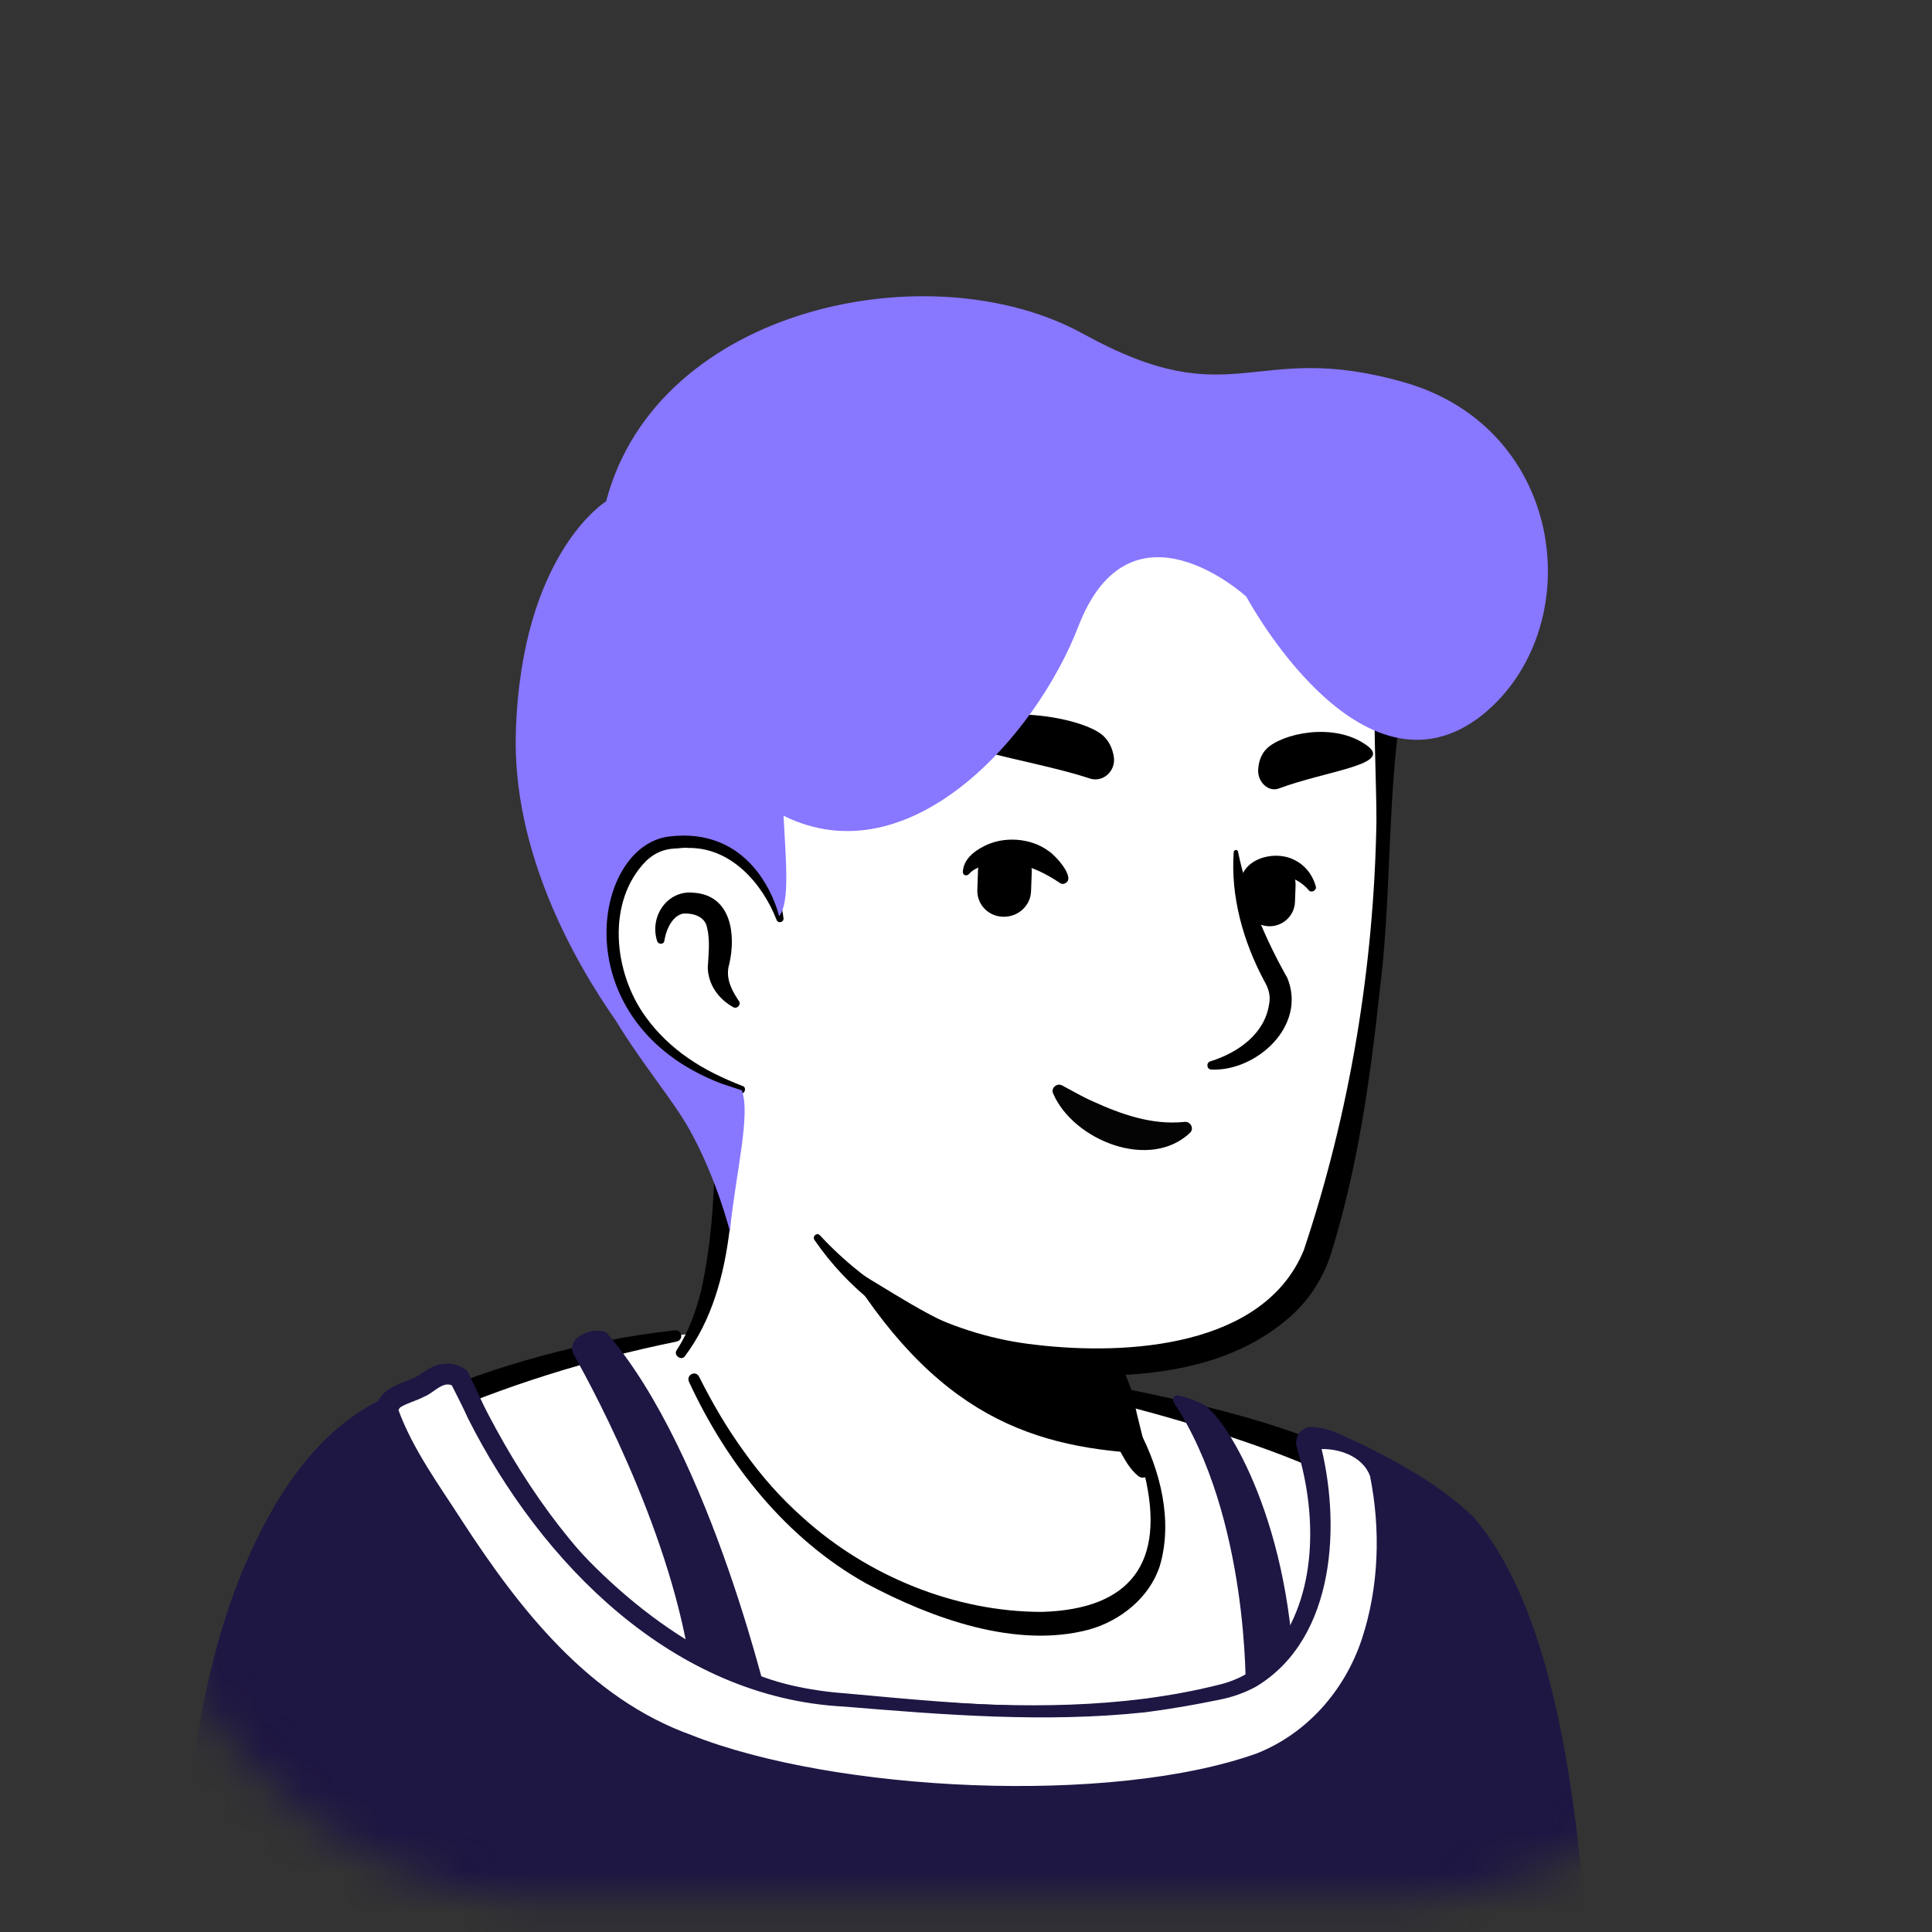 <?xml version="1.0" encoding="UTF-8"?> <svg xmlns="http://www.w3.org/2000/svg" width="48" height="48" viewBox="0 0 48 48" fill="none"><rect x="0" y="0" width="48" height="48" fill="#333333" stroke="none"/> <mask id="mask0_541_3818" style="mask-type:alpha" maskUnits="userSpaceOnUse" x="3" y="5" width="42" height="43"> <rect x="3.215" y="5.69" width="41.531" height="41.531" rx="10.213" fill="#D9D9D9"></rect> </mask> <g mask="url(#mask0_541_3818)"> <path d="M37.035 43.67C36.925 43.749 36.8 43.827 36.69 43.906C36.564 43.984 36.455 44.063 36.329 44.125C36.219 44.188 36.125 44.251 36.015 44.314C36 44.329 35.984 44.329 35.968 44.345C35.608 44.565 35.231 44.769 34.855 44.957C34.745 45.019 34.619 45.082 34.51 45.129C34.51 45.129 34.494 45.145 34.478 45.145C34.353 45.208 34.227 45.27 34.102 45.333C33.851 45.459 33.584 45.569 33.333 45.678C33.208 45.741 33.066 45.788 32.941 45.835C32.815 45.882 32.674 45.945 32.549 45.992C32.423 46.039 32.282 46.102 32.157 46.149C32.157 46.149 32.157 46.149 32.141 46.149C32.015 46.196 31.874 46.243 31.749 46.29C31.466 46.384 31.168 46.478 30.886 46.572C30.792 46.604 30.682 46.635 30.588 46.666C30.29 46.761 29.992 46.839 29.694 46.902C29.584 46.933 29.474 46.949 29.349 46.98C29.066 47.043 28.768 47.106 28.486 47.169C28.423 47.184 28.376 47.184 28.313 47.2C28.219 47.215 28.11 47.231 28.015 47.247C27.874 47.263 27.749 47.294 27.608 47.31C27.545 47.325 27.482 47.325 27.419 47.341C27.341 47.357 27.247 47.372 27.153 47.372C26.902 47.404 26.635 47.435 26.384 47.467C26.305 47.482 26.211 47.482 26.133 47.498H26.117C26.008 47.514 25.898 47.514 25.788 47.529C25.678 47.545 25.568 47.545 25.459 47.545C25.396 47.545 25.317 47.561 25.255 47.561C25.129 47.561 25.019 47.576 24.91 47.576C24.753 47.576 24.611 47.592 24.455 47.592C24.298 47.592 24.157 47.592 24 47.592C23.89 47.592 23.78 47.592 23.67 47.592C17.051 47.498 11.105 44.69 6.855 40.235C6.855 40.235 6.855 40.219 6.839 40.219C6.368 39.796 6.776 37.537 8.674 36.11C11.059 34.306 16.768 33.176 16.768 33.176C16.768 33.176 18.98 32.816 27.184 34.525C31.984 35.529 35.639 36.988 37.678 40.941C38.102 41.757 38.525 43.012 37.035 43.67Z" fill="white"></path> <path d="M27.231 34.353C30.243 34.964 33.458 35.623 35.937 37.615C36.768 38.29 37.317 39.278 37.772 40.235C37.992 40.706 38.211 41.192 38.384 41.709C38.478 42.055 38.619 42.447 38.541 42.855C38.525 42.964 38.431 43.106 38.352 43.184C37.992 43.545 37.599 43.764 37.207 44.047C34.901 45.647 32.251 46.776 29.505 47.372C23.388 48.706 16.768 47.67 11.388 44.455C9.599 43.372 7.952 42.055 6.541 40.502C6.384 40.313 6.384 40 6.384 39.796C6.399 39.325 6.525 38.87 6.682 38.447C7.058 37.474 7.545 36.502 8.376 35.827C8.972 35.419 9.615 35.074 10.274 34.792C12.345 33.913 14.525 33.302 16.768 33.051C16.956 33.035 16.988 33.302 16.799 33.333C14.65 33.772 12.517 34.431 10.525 35.325C9.803 35.686 9.035 36 8.454 36.564C7.905 37.16 7.513 37.898 7.199 38.651C6.996 39.106 6.854 39.827 6.917 40.188C7.905 41.364 9.066 42.4 10.321 43.294C17.192 48.094 27.623 48.408 34.933 44.408C35.592 44.047 36.235 43.639 36.846 43.215C37.145 43.011 37.458 42.839 37.694 42.604C37.709 42.588 37.694 42.604 37.694 42.619C37.694 42.635 37.678 42.651 37.678 42.651C37.694 42.462 37.631 42.212 37.552 41.961C37.27 41.051 36.815 40.094 36.329 39.263C35.56 38.023 34.258 37.239 32.941 36.611C32.031 36.188 31.074 35.859 30.101 35.545C29.129 35.231 28.141 34.964 27.152 34.729C26.901 34.666 26.98 34.306 27.231 34.353Z" fill="black"></path> <path d="M14.259 33.663C14.808 34.635 16.895 38.541 17.224 41.992L19.169 42.651C19.169 42.651 17.695 36.126 15.059 33.098C15.059 33.098 14.745 32.957 14.353 33.224C14.228 33.333 14.165 33.506 14.259 33.663Z" fill="#1E1643"></path> <path d="M30.949 42.039C30.949 42.039 31.043 37.694 29.16 34.839C29.113 34.761 29.176 34.651 29.27 34.667C29.396 34.698 29.584 34.745 29.882 34.886C30.384 35.121 32.015 37.616 32.157 41.71C32.157 41.694 31.106 42.039 30.949 42.039Z" fill="#1E1643"></path> <path d="M36.314 37.961C35.498 37.098 33.036 35.812 32.612 35.843C32.628 35.874 32.628 35.922 32.644 35.968C33.302 38.337 32.769 41.553 30.369 42.086C27.875 42.635 25.789 42.714 20.785 42.212C17.114 41.851 13.663 38.557 11.906 35.294C11.734 34.965 11.53 34.635 11.31 34.337C11.185 34.243 10.949 34.259 10.777 34.4C10.338 34.761 9.757 34.729 9.757 35.074C9.757 35.074 6.432 36.11 5.271 43.404C4.612 47.529 3.687 52.878 3.655 54.698H39.373C39.122 52.251 39.373 41.349 36.314 37.961Z" fill="#1E1643"></path> <path d="M36.016 38.243C35.545 37.772 34.933 37.412 34.353 37.066C33.82 36.753 33.161 36.408 32.612 36.251L32.973 35.749L32.988 35.843C33.428 37.678 33.333 39.859 32.063 41.364C31.623 41.867 30.98 42.227 30.322 42.337C29.098 42.588 27.828 42.729 26.573 42.729C24.377 42.714 22.212 42.541 20.047 42.243C18.51 41.914 17.082 41.145 15.843 40.188C14.102 38.839 12.769 37.066 11.529 35.263C11.357 35.012 11.153 34.776 10.933 34.572L11.012 34.666C11.043 34.698 11.059 34.682 11.043 34.682C11.043 34.682 11.012 34.682 10.996 34.698C10.98 34.698 10.98 34.698 10.965 34.729C10.714 34.949 10.306 35.059 10.055 35.2C10.071 35.2 10.102 35.106 10.102 35.09L9.82 35.467L9.773 35.482L9.71 35.514C7.561 36.674 6.526 39.435 5.961 41.694C5.412 44.267 5.082 46.917 4.643 49.506C4.392 51.231 4.078 53.004 4 54.714L3.592 54.306H39.373L38.98 54.745C38.651 50.4 38.824 41.584 36.016 38.243ZM36.612 37.694C39.639 41.223 39.451 50.086 39.78 54.666C39.796 54.886 39.639 55.09 39.42 55.106C39.404 55.137 3.671 55.09 3.655 55.106C3.435 55.106 3.247 54.933 3.247 54.714C3.278 53.788 3.404 52.894 3.514 52.016C3.875 49.38 4.314 46.761 4.737 44.141C5.004 42.384 5.365 40.58 6.071 38.917C6.776 37.27 7.827 35.545 9.522 34.745C9.553 34.729 9.584 34.714 9.631 34.698L9.349 35.074C9.333 34.525 9.929 34.384 10.306 34.227C10.557 34.086 10.761 33.882 11.075 33.882C11.231 33.867 11.514 33.929 11.639 34.117C11.859 34.557 12.047 34.996 12.235 35.435C12.549 36.141 12.957 36.8 13.428 37.412C15.122 39.561 17.412 41.443 20.141 41.992C21.051 42.149 21.992 42.18 22.902 42.259C25.365 42.431 27.843 42.463 30.243 41.867C30.808 41.741 31.294 41.443 31.655 41.004C32.722 39.655 32.722 37.678 32.251 36.078L32.22 35.953C32.141 35.718 32.329 35.451 32.58 35.451C33.035 35.467 33.38 35.686 33.788 35.859C34.792 36.361 35.78 36.894 36.612 37.694Z" fill="#1E1643"></path> <path d="M31.326 43.78C28.753 44.878 20.298 45.129 16 42.808C13.286 41.349 11.529 38.133 10.682 36.894C10.055 35.953 9.741 35.074 9.741 35.074C9.741 34.729 10.337 34.761 10.761 34.4C10.933 34.259 11.169 34.243 11.294 34.337C11.514 34.651 11.718 34.965 11.89 35.294C13.647 38.541 16.424 41.804 20.769 42.212C25.773 42.682 27.859 42.635 30.353 42.086C32.753 41.553 33.286 38.337 32.627 35.968C32.612 35.937 32.612 35.89 32.596 35.843C33.02 35.812 33.835 35.89 34.133 36.643C34.149 36.643 35.357 42.071 31.326 43.78Z" fill="white"></path> <path d="M31.419 44C30.384 44.424 29.302 44.58 28.22 44.706C27.137 44.831 26.055 44.879 24.972 44.879C22.259 44.847 19.498 44.596 16.941 43.624C14.023 42.573 12.141 39.922 10.572 37.412C10.102 36.722 9.663 36.016 9.396 35.216C9.318 35.012 9.443 34.729 9.616 34.604C9.851 34.416 10.117 34.416 10.353 34.322C10.51 34.275 10.604 34.18 10.745 34.102C10.996 33.992 11.278 33.898 11.592 34.039C13.396 37.977 16.361 41.741 21.004 42.071C24.078 42.353 27.216 42.667 30.259 41.961C31.482 41.757 32.282 40.659 32.565 39.498C32.878 38.322 32.784 37.051 32.455 35.89C32.423 35.78 32.502 35.671 32.612 35.671C33.286 35.608 34.117 35.906 34.353 36.612C34.62 38.024 34.62 39.467 34.212 40.831C33.804 42.227 32.769 43.451 31.419 44ZM31.231 43.561C32.486 43.059 33.412 41.992 33.835 40.722C34.259 39.435 34.306 38.008 34.039 36.675C33.851 36.157 33.192 35.937 32.627 36.016L32.784 35.796C33.318 37.804 33.208 40.69 31.216 41.898C30.933 42.055 30.619 42.165 30.306 42.227C29.694 42.353 29.067 42.463 28.455 42.541C25.961 42.808 23.451 42.604 20.972 42.4C16.721 42.18 13.443 38.839 11.623 35.231C11.498 34.949 11.357 34.682 11.216 34.4L11.247 34.431C11.012 34.29 10.761 34.62 10.541 34.698C10.337 34.808 10.117 34.855 9.945 34.965C9.914 34.996 9.898 35.028 9.898 35.075V35.028C10.259 36.016 10.918 36.91 11.482 37.788C12.91 39.984 14.635 42.196 17.176 43.106C20.721 44.518 27.592 44.863 31.231 43.561Z" fill="#1E1643"></path> <path d="M28.705 38.526C28.376 40.141 26.243 41.114 22.65 39.655C18.917 38.149 17.301 34.557 16.894 33.49C19.105 29.349 17.568 26.479 17.568 26.479C22.666 26.039 27.121 32 27.121 32L27.811 34.949C27.874 35.2 27.999 35.42 28.188 35.577C28.517 36.157 28.909 37.49 28.705 38.526Z" fill="white"></path> <path d="M16.816 33.537C17.114 33.082 17.302 32.549 17.427 32.032C17.663 30.949 17.741 29.851 17.757 28.753V28.345C17.71 27.937 17.569 27.514 17.412 27.137C17.208 26.635 17.945 26.322 18.18 26.824C18.212 26.886 18.212 26.996 18.212 27.059C18.259 29.192 18.353 31.937 17.004 33.71C16.91 33.804 16.722 33.663 16.816 33.537Z" fill="black"></path> <path d="M27.294 31.969C27.529 32.11 27.608 32.298 27.639 32.486C27.733 32.863 27.702 33.271 27.796 33.663C27.874 34.039 28.11 34.4 28.172 34.792C28.251 35.2 28.486 36.063 28.58 36.486C28.612 36.58 28.549 36.69 28.439 36.706C28.376 36.722 28.329 36.706 28.282 36.675C28.078 36.502 27.984 36.33 27.859 36.11C27.655 35.733 27.514 35.388 27.388 34.965C27.278 34.588 27.325 34.18 27.231 33.788C27.153 33.412 26.933 33.051 26.855 32.659C26.808 32.471 26.792 32.267 26.933 32.031C27.027 31.937 27.184 31.906 27.294 31.969Z" fill="black"></path> <path d="M28.423 36.11C25.427 35.953 22.98 35.012 20.596 30.761C22.604 32.533 24.972 33.208 27.466 33.522L27.796 34.965C27.858 35.216 28.235 35.953 28.423 36.11Z" fill="black"></path> <path d="M28.298 35.529C28.831 36.533 29.145 37.788 28.816 38.902C28.565 39.686 27.843 40.267 27.059 40.486C25.239 40.973 23.137 40.204 21.521 39.341C19.529 38.227 18.055 36.361 17.114 34.322C17.051 34.165 17.27 34.039 17.365 34.196C17.694 34.855 18.07 35.498 18.494 36.078C18.918 36.675 19.404 37.224 19.953 37.71C21.553 39.153 23.718 40.047 25.882 40.047C28.11 39.984 28.957 38.808 28.439 36.643C28.361 36.298 28.235 35.937 28.063 35.639C27.968 35.514 28.204 35.373 28.298 35.529Z" fill="black"></path> <path d="M34.368 16.69C34.651 18.008 34.431 18.886 34.306 22.525C34.18 26.102 33.145 31.153 31.874 32.423C30.902 33.38 27.78 34.133 25.004 33.427C23.592 33.067 22.4 32.251 21.427 31.671C20.204 30.933 19.137 28.659 18.259 27.2C17.569 26.055 17.631 27.435 16.737 26.447C15.498 25.098 14.008 22.384 14.745 17.584C15.937 9.804 22.102 8.894 26.667 9.757C31.263 10.62 33.616 13.223 34.368 16.69Z" fill="white"></path> <path d="M17.522 27.827C17.161 27.231 16.691 26.698 16.267 26.133C15.64 25.271 15.169 24.282 14.855 23.263C13.491 18.902 14.322 13.192 18.448 10.62C22.197 8.235 29.475 9.098 32.518 12.361C33.663 13.537 34.401 15.075 34.714 16.674C34.73 16.769 34.777 16.941 34.793 17.035C34.808 17.114 34.855 17.208 34.84 17.302C34.808 17.647 34.746 17.992 34.714 18.337C34.479 20.424 34.542 22.557 34.275 24.643C34.04 26.839 33.726 29.035 33.067 31.153C32.863 31.796 32.471 32.377 31.953 32.8C30.793 33.773 29.271 34.102 27.812 34.165C24.895 34.306 21.93 33.271 20.236 30.808C20.173 30.714 20.299 30.604 20.377 30.698C21.789 32.22 23.703 33.192 25.742 33.412C28.001 33.678 31.404 33.474 32.393 31.059C33.538 27.639 34.134 24.016 34.197 20.424C34.197 19.545 34.15 18.667 34.15 17.773C34.15 17.663 34.165 17.412 34.165 17.302C34.165 17.286 34.165 17.302 34.165 17.302C34.165 17.318 34.165 17.318 34.165 17.302C34.04 16.988 33.993 16.643 33.899 16.329C33.553 15.027 32.926 13.788 32.032 12.8C29.067 9.474 22.463 8.643 18.761 11.137C15.828 13.082 15.044 16.816 14.84 20.11C14.667 22.573 15.389 24.988 17.256 26.682L17.993 27.451C18.306 27.796 17.773 28.204 17.522 27.827Z" fill="black"></path> <path d="M19.372 22.839C19.372 22.839 18.886 20.486 16.596 20.769C14.62 21.02 13.929 25.757 18.416 27.075" fill="white"></path> <path d="M18.212 25.02C17.851 24.816 17.6 24.471 17.584 24.047C17.6 23.733 17.647 23.372 17.569 23.059C17.522 22.761 17.208 22.682 16.973 22.698C16.722 22.745 16.565 23.059 16.518 23.31C16.518 23.325 16.502 23.372 16.502 23.388C16.486 23.467 16.361 23.467 16.329 23.388C16.125 22.776 16.58 22.102 17.239 22.18C18.165 22.243 18.29 23.216 18.118 23.953C18.024 24.267 18.149 24.549 18.322 24.816L18.353 24.863C18.431 24.957 18.306 25.082 18.212 25.02Z" fill="black"></path> <path d="M30.761 21.177C30.996 22.29 31.435 23.326 31.984 24.298C32.471 25.49 31.216 26.62 30.102 26.573C29.976 26.573 29.961 26.4 30.07 26.369C30.776 26.149 31.419 25.678 31.529 24.957C31.576 24.737 31.514 24.549 31.404 24.361C30.886 23.388 30.573 22.274 30.651 21.177C30.651 21.098 30.761 21.098 30.761 21.177Z" fill="black"></path> <path d="M19.294 22.855C18.933 21.929 18.149 21.051 17.098 21.067C17.004 21.051 16.847 21.082 16.753 21.082C16.486 21.098 16.267 21.192 16.063 21.38C15.059 22.384 15.232 24.157 16.047 25.271C16.33 25.663 16.69 26.008 17.098 26.29C17.506 26.573 17.961 26.792 18.447 26.98C18.557 27.012 18.51 27.184 18.4 27.169C17.349 26.949 16.345 26.431 15.655 25.569C14.588 24.282 14.369 22.133 15.639 20.878C15.922 20.628 16.314 20.439 16.706 20.439C16.831 20.439 17.02 20.408 17.145 20.439C17.804 20.471 18.431 20.8 18.839 21.318C19.2 21.757 19.404 22.29 19.467 22.823C19.467 22.918 19.326 22.949 19.294 22.855Z" fill="black"></path> <path d="M29.569 28.141C28.565 29.098 26.667 28.329 26.165 27.169C26.102 27.028 26.259 26.902 26.384 26.965C26.651 27.106 26.886 27.247 27.137 27.357C27.859 27.686 28.612 27.953 29.412 27.875C29.569 27.843 29.678 28.032 29.569 28.141Z" fill="#040404"></path> <path d="M24.91 22.776C24.534 22.761 24.251 22.447 24.283 22.07L24.298 21.631C24.314 21.255 24.628 20.973 25.004 21.004C25.381 21.02 25.663 21.333 25.632 21.71L25.616 22.149C25.6 22.51 25.287 22.792 24.91 22.776Z" fill="black"></path> <path d="M31.514 23.012C31.169 22.996 30.902 22.698 30.918 22.353L30.933 21.945C30.949 21.6 31.247 21.333 31.592 21.349C31.937 21.365 32.204 21.663 32.188 22.008L32.173 22.416C32.157 22.761 31.859 23.027 31.514 23.012Z" fill="black"></path> <path d="M26.321 21.929C25.803 21.584 25.238 21.349 24.611 21.474C24.407 21.506 24.203 21.569 24.078 21.71C24.031 21.773 23.921 21.757 23.921 21.663C23.937 21.349 24.203 21.145 24.454 21.02C24.941 20.769 25.615 20.816 26.054 21.145C26.211 21.239 26.744 21.82 26.462 21.945C26.399 21.976 26.368 21.961 26.321 21.929Z" fill="black"></path> <path d="M30.808 22.008C30.808 21.349 31.623 21.114 32.125 21.349C32.408 21.474 32.611 21.726 32.69 22.023C32.721 22.118 32.58 22.196 32.517 22.118C32.251 21.804 31.796 21.647 31.435 21.835C31.325 21.898 31.31 21.945 31.278 22.008C31.278 22.322 30.823 22.306 30.808 22.008Z" fill="black"></path> <path d="M27.074 19.341C27.404 19.451 27.733 19.153 27.671 18.792C27.639 18.604 27.561 18.416 27.404 18.275C26.933 17.851 24.988 17.475 23.812 18.024C22.776 18.526 25.569 18.839 27.074 19.341Z" fill="black"></path> <path d="M31.765 19.592C31.498 19.686 31.216 19.404 31.263 19.075C31.279 18.902 31.341 18.73 31.467 18.604C31.843 18.228 33.13 17.93 33.945 18.51C34.651 18.996 32.989 19.137 31.765 19.592Z" fill="black"></path> <path d="M34.855 9.49C31.09 8.424 30.682 10.369 26.918 8.298C23.153 6.212 16.329 7.608 15.059 12.455C15.059 12.455 12.957 13.741 12.816 18.18C12.722 21.161 14.274 23.89 15.294 25.349C15.984 26.479 16.706 27.31 17.129 28.063C17.804 29.271 18.133 30.588 18.133 30.588C18.29 29.082 18.651 27.702 18.431 27.09L17.914 26.918C13.992 25.412 14.698 21.035 16.612 20.784C18.619 20.533 19.247 22.322 19.357 22.761C19.623 22.431 19.529 21.443 19.467 20.267C22.604 21.82 25.741 18.29 26.792 15.561C28.094 12.188 30.965 14.824 30.965 14.824C30.965 14.824 33.804 20.141 36.816 17.773C39.482 15.639 38.949 10.635 34.855 9.49Z" fill="#8877FF"></path> </g> </svg> 